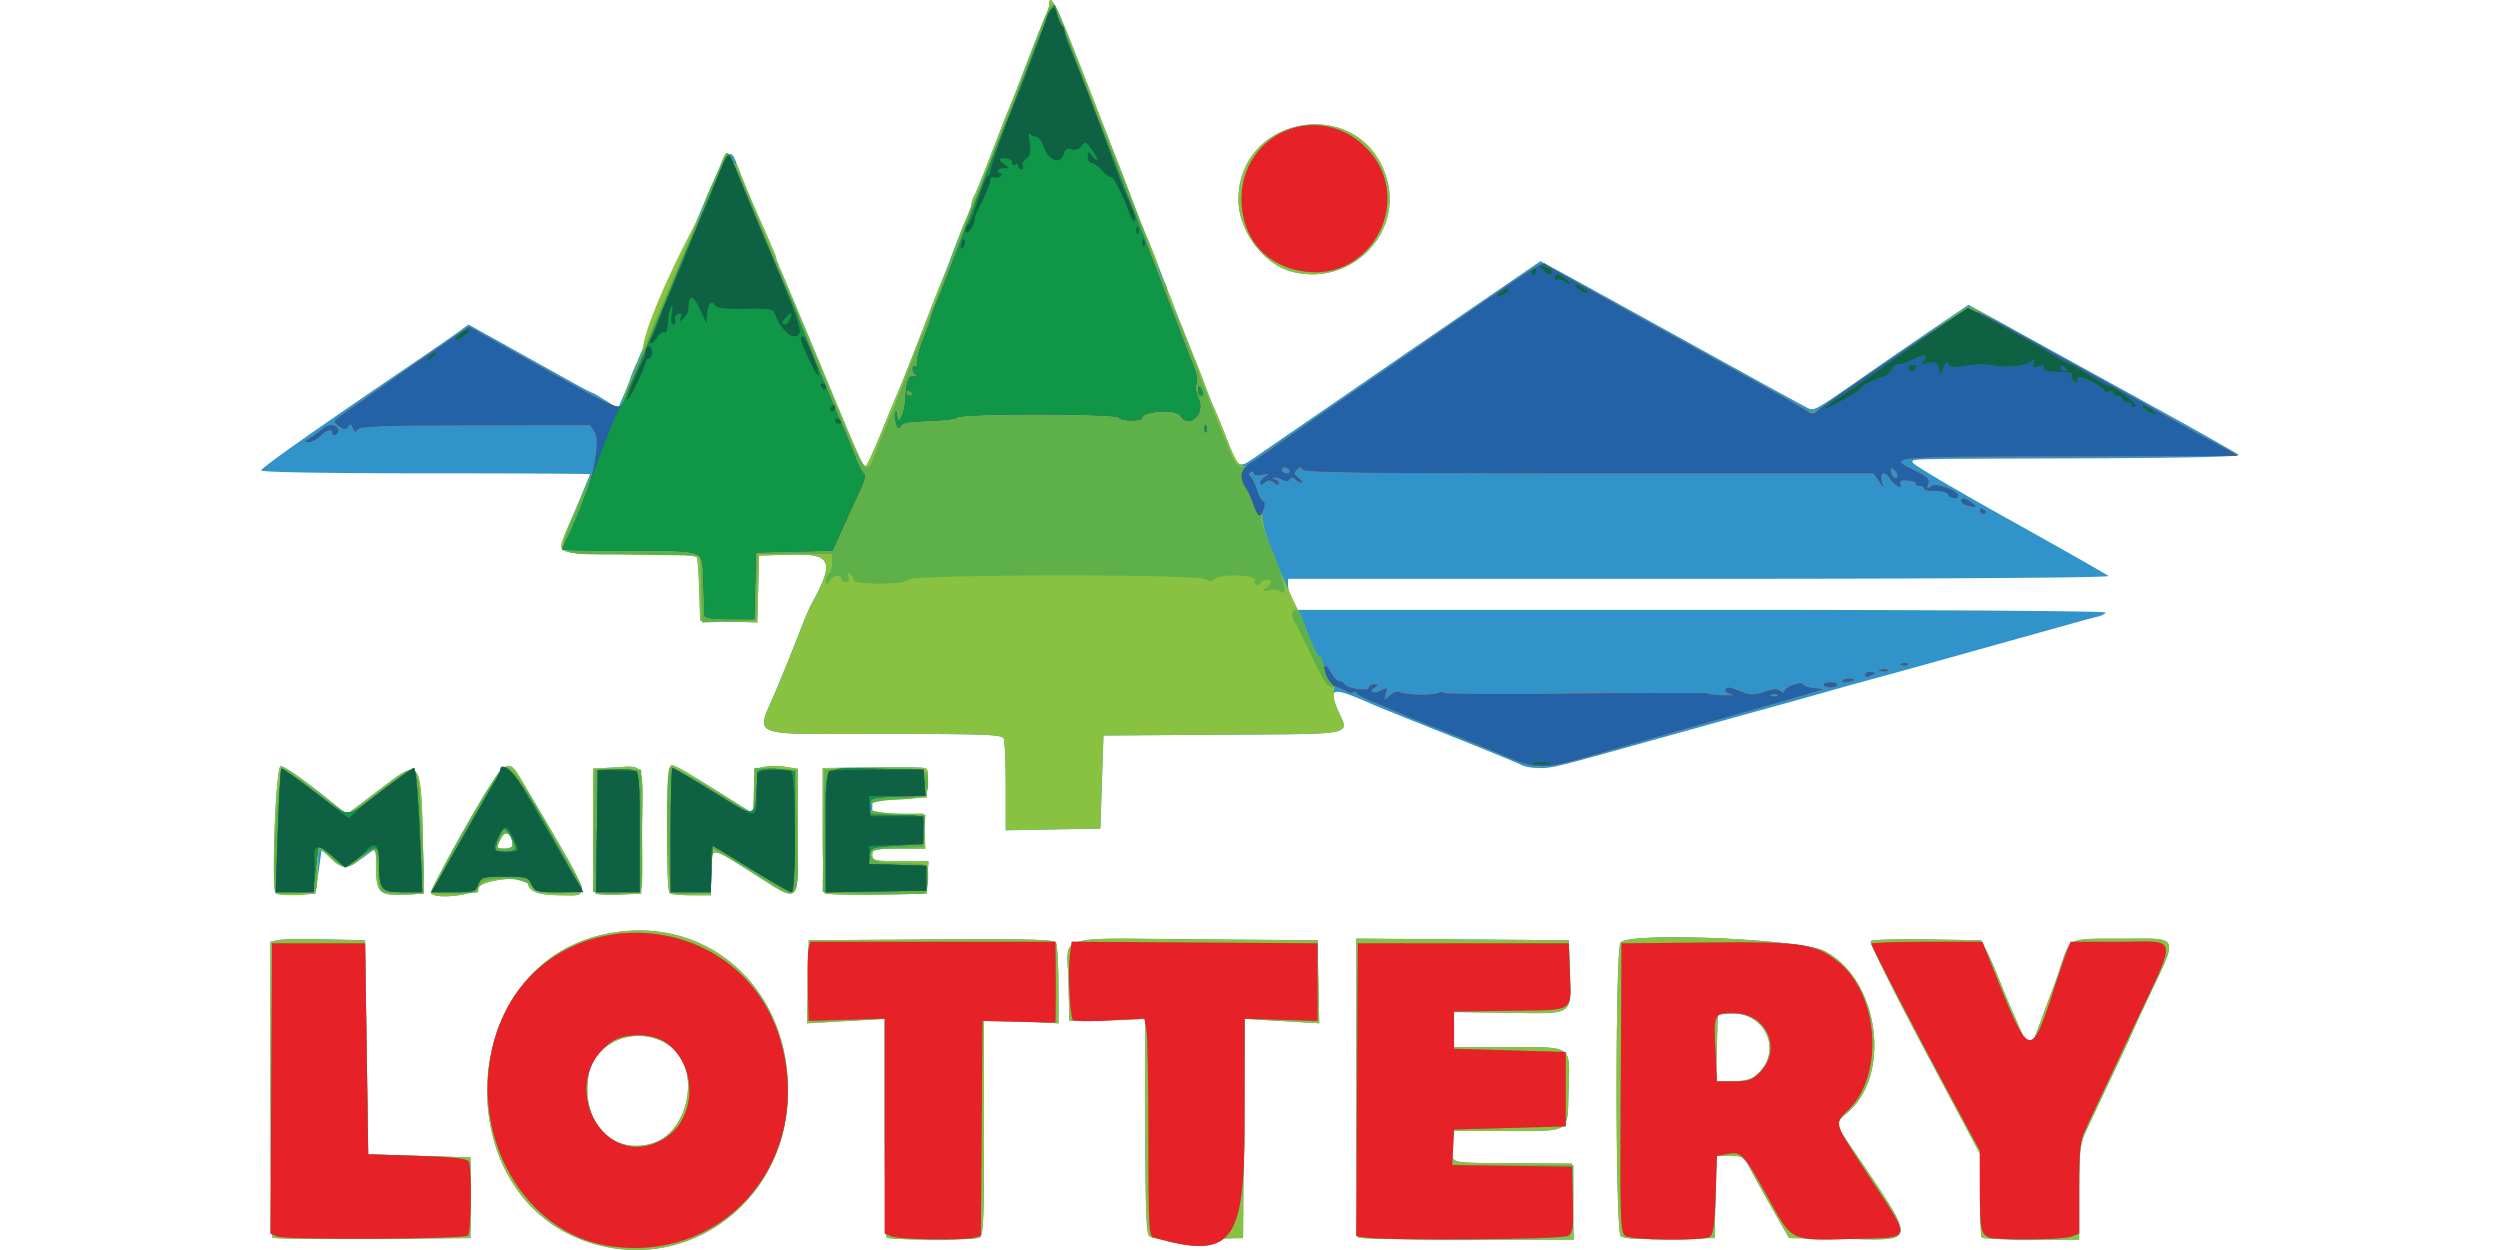 <svg xmlns="http://www.w3.org/2000/svg" viewBox="0 0 529.17 264.58"><path fill="#3094ca" d="M126.13 263.407c-31.74-8.754-30.223-58.914 1.987-65.687 21.835-4.593 39.949 12.042 38.6 35.449-1.224 21.27-20.645 35.74-40.588 30.24zm11.835-21.36c7.986-2.29 10.524-15.975 3.835-20.677-6.662-4.682-16.127-1.122-17.269 6.496-1.463 9.757 5.015 16.596 13.434 14.181zm-80.27 19.912c-.247-.246-.448-14.428-.448-31.517v-31.07l1.478-.365c.812-.202 5.319-.281 10.014-.177l8.537.19.656 45.31 21.67.656v17.074l-20.73.173c-11.402.095-20.933-.028-21.178-.274zm130.013-.009c-.24-.24-.438-10.753-.438-23.362v-22.925l-16.456.938.184-8.79.184-8.792 25.895-.172c20.28-.134 26.009.008 26.421.657.29.456.53 4.49.536 8.966l.01 8.137-15.76-.922v22.953c0 20.324-.119 22.998-1.039 23.351-1.415.543-18.99.508-19.537-.04zm55.528-.333c-.604-.604-.805-6.433-.805-23.36V215.7l-16.089.392-.183-8.356c-.225-10.236-3.672-9.131 27.764-8.9l24.953.182.368 17.573-15.783-.942-.345 46.41-9.538.18c-6.862.13-9.763-.044-10.342-.623zm44.286.333c-.24-.24-.438-14.577-.438-31.857v-31.419l44.982.346.188 6.799c.256 9.278 1.042 8.758-12.947 8.558l-11.538-.165-.197 3.731-.196 3.732h11.83c14.046 0 13.082-.713 12.797 9.463-.247 8.831.693 8.245-13.234 8.257l-11.328.01v3.284c0 3.832-1.742 3.415 14.775 3.535l10.507.076.369 16.089h-22.566c-12.411 0-22.763-.197-23.004-.438zm55.527-.333c-1.15-1.15-1.165-60.99-.016-62.138 2.25-2.25 38.236-.715 43.188 1.843 11.327 5.85 14.287 25.852 5.03 33.98-2.899 2.545-2.893 2.35-.164 6.395 14.998 22.232 15.027 20.772-.391 20.542l-11.993-.18-3.202-5.581c-1.76-3.07-3.937-6.986-4.836-8.7-1.57-2.996-1.748-3.12-4.502-3.12h-2.867l-.183 8.7-.183 8.702-9.538.18c-6.863.13-9.764-.044-10.343-.623zm28.505-33.883c6.221-5.04 2.09-14.098-6.01-13.178l-1.957.223-.373 14.118 3.47-.014c2.291-.01 3.945-.4 4.87-1.15zm47.96 34.216c-.241-.24-.438-4.337-.438-9.103v-8.664l-11.822-22.22c-6.502-12.22-11.577-22.463-11.279-22.762.299-.298 5.667-.461 11.93-.362l11.387.18 1.056 1.97c.58 1.084 1.762 3.743 2.626 5.91.864 2.167 2.22 5.418 3.012 7.223a666.392 666.392 0 0 1 2.351 5.418c1.242 2.916 1.344 2.829 3.46-2.955 1.024-2.8 2.105-5.68 2.403-6.403s1.179-3.234 1.958-5.581c2.061-6.214 1.402-5.91 12.838-5.91 12.685 0 12.192-1.175 5.473 13.048-1.769 3.746-3.217 6.89-3.217 6.988 0 .098-1.946 4.273-4.325 9.278-2.38 5.005-4.89 10.34-5.582 11.856-1.06 2.323-1.256 4.302-1.256 12.64v9.887H430.02c-5.538 0-10.266-.197-10.507-.438zM58.37 189.086c-.952-.952-.047-25.84.977-26.862.424-.423 5.07 2.828 11.401 7.982l2.666 2.17 6.98-5.294c8.997-6.821 8.74-7.237 9.207 14.863l.152 7.223-4.437.194c-5.147.226-5.741-.45-5.741-6.532v-3.297l-2.756 2.027c-3.4 2.5-4.275 2.52-6.766.154l-1.97-1.87-.656 4.662-.657 4.662-3.967.192c-2.182.106-4.177-.017-4.433-.274zm32.801-.082c-.165-.271 3.074-6.403 7.199-13.626 8.432-14.766 9.035-15.316 11.749-10.715 15.808 26.802 15.128 24.833 8.574 24.833-4.734 0-6.942-.85-6.942-2.673 0-1.617-9.615-.662-10.387 1.031-.75 1.645-9.3 2.61-10.193 1.15zm17.297-10.058c0-2.419-1.428-3.382-2.358-1.591-1.199 2.311-1.205 2.29.716 2.29.903 0 1.642-.314 1.642-.699zm17.537 10.138c-.255-.255-.464-6.299-.464-13.431v-12.968l4.194-.22c6.943-.365 6.365-1.627 6.162 13.456l-.177 13.247-4.626.19c-2.544.105-4.834-.018-5.089-.273zm15.734-.026c-.875-.874-.504-27.144.383-27.116.812.025 3.03 1.316 12.624 7.35l4.942 3.109v-9.664l2.037-.408c1.12-.224 3.189-.223 4.597.002l2.56.41v13.377c0 15.961.803 15.268-9.851 8.492-8.776-5.581-8.537-5.59-8.537.328v4.558h-4.159c-2.287 0-4.355-.197-4.596-.438zm32.85.016c-.25-.25-.454-6.314-.454-13.477v-13.024l7.059-.098c7.597-.106 11.43-.1 13.826.021 1.387.07 1.497.337 1.314 3.196l-.2 3.12-5.746.189c-5.656.187-5.746.216-5.746 1.847 0 1.65.024 1.658 5.417 1.512l5.418-.145.197 3.715.197 3.716h-5.615c-5.177 0-5.614.103-5.614 1.313 0 1.217.437 1.314 5.944 1.314h5.944l-.397 6.895-10.545.18c-5.8.099-10.75-.025-11-.274zm38.289-22.49c0-5.036-.18-9.624-.399-10.196-.353-.922-3.222-1.038-25.571-1.038-29.245 0-26.905.928-22.733-9.02 1.782-4.25 4.028-9.794 4.993-12.322s2.063-5.157 2.44-5.842c5.146-9.326 4.51-11-4.097-10.763l-6.838.188-.373 14.167-12.104-.377-.186-6.238c-.103-3.431-.315-6.608-.472-7.06-.217-.622-3.696-.82-14.386-.82-16.617 0-15.646.751-11.549-8.937 1.805-4.267 3.28-7.843 3.28-7.947 0-.104-15.66-.19-34.803-.19-20.77 0-34.803-.243-34.803-.604 0-.54 11.433-8.603 32.505-22.922 3.973-2.7 8.159-5.599 9.302-6.442l2.078-1.533 8.429 4.696 12.951 7.214c2.488 1.385 4.636 2.518 4.774 2.518s1.434.747 2.88 1.66l2.629 1.66 1.298-3.028c.713-1.665 1.297-3.154 1.297-3.308 0-.155.561-1.534 1.247-3.065.685-1.531 5.195-12.216 10.022-23.745 9.514-22.726 9.647-22.94 11.377-18.297 1.058 2.836 2.694 6.803 4.276 10.365 3.13 7.047 3.942 8.957 3.942 9.278 0 .205.419 1.305.93 2.443s4.372 10.343 8.577 20.456c8.744 21.026 8.914 21.398 9.547 21.006.259-.16 1.707-3.326 3.218-7.037s3.013-7.338 3.337-8.06c.748-1.67 3.854-9.542 6.608-16.745 1.173-3.07 2.508-6.468 2.967-7.552s1.484-3.743 2.28-5.91c.796-2.167 2-5.18 2.677-6.694.676-1.516 1.229-3.071 1.229-3.457 0-.386.292-1.215.649-1.842s2.001-4.686 3.654-9.02 3.274-8.47 3.603-9.193c.328-.723 1.944-4.86 3.59-9.194s3.427-8.81 3.957-9.949c.53-1.138.964-2.394.964-2.79 0-3.197 1.676.19 7.446 15.038 1.614 4.153 4.032 10.359 5.373 13.79s3.443 8.898 4.67 12.148 2.507 6.501 2.843 7.224 1.969 4.859 3.629 9.193 3.266 8.471 3.568 9.193 1.064 2.643 1.693 4.269 1.394 3.546 1.702 4.268c.308.722 1.167 2.939 1.91 4.925s1.62 4.203 1.953 4.925 1.548 3.677 2.702 6.567c2.729 6.831 2.452 6.669 6.564 3.832a9937.91 9937.91 0 0 1 11.245-7.74c4.23-2.907 9.697-6.672 12.149-8.367 3.85-2.661 24.882-17.1 33.64-23.092l2.913-1.994 4.638 2.51c2.55 1.381 12.764 7.009 22.696 12.506 18.237 10.093 25.95 14.334 28.823 15.845 1.834.964 1.066 1.379 13.533-7.297a1907.307 1907.307 0 0 1 14.707-10.129l6.171-4.188 3.022 1.627c1.663.895 4.796 2.616 6.963 3.825s13.544 7.484 25.282 13.944c11.738 6.46 21.623 12.024 21.965 12.365.392.39-11.841.662-32.833.733-39.343.132-36.057.052-36.194.872-.061.361 9.1 5.783 20.356 12.047 11.257 6.265 20.748 11.658 21.091 11.985.372.354-34.552.594-86.516.594h-87.14v1.345c0 .74.45 2.218 1.002 3.284l1.002 1.937h85.715c49.229 0 85.564.246 85.36.578-.196.319-1.026.726-1.844.906-.818.18-3.26.833-5.428 1.449a665.646 665.646 0 0 1-5.91 1.655c-1.083.294-8.47 2.356-16.416 4.582s-16.663 4.642-19.372 5.367-6.994 1.914-9.522 2.642a1020.75 1020.75 0 0 1-10.178 2.854c-3.07.842-13.708 3.795-23.64 6.563-24.977 6.961-24.708 6.894-27.621 6.894-1.432 0-3.117-.292-3.744-.65s-7.493-3.18-15.258-6.27-15.005-6.011-16.089-6.49c-8.663-3.827-9.615-3.719-7.64.87 2.478 5.762 4.598 5.28-24.044 5.473l-25.446.172-.657 19.7-20.028.363zm60.274-109.165c-5.86-1.651-11.036-8.784-11.01-15.172.076-17.952 25.374-22.158 31.16-5.18 4.139 12.148-7.51 23.913-20.15 20.352z"/><path fill="#89c141" d="M126.13 263.407c-31.74-8.754-30.223-58.914 1.987-65.687 21.835-4.593 39.949 12.042 38.6 35.449-1.224 21.27-20.645 35.74-40.588 30.24zm11.835-21.36c7.986-2.29 10.524-15.975 3.835-20.677-6.662-4.682-16.127-1.122-17.269 6.496-1.463 9.757 5.015 16.596 13.434 14.181zm-80.27 19.912c-.247-.246-.448-14.428-.448-31.517v-31.07l1.478-.365c.812-.202 5.319-.281 10.014-.177l8.537.19.656 45.31 21.67.656v17.074l-20.73.173c-11.402.095-20.933-.028-21.178-.274zm130.013-.009c-.24-.24-.438-10.753-.438-23.362v-22.925l-16.456.938.184-8.79.184-8.792 25.895-.172c20.28-.134 26.009.008 26.421.657.29.456.53 4.49.536 8.966l.01 8.137-15.76-.922v22.953c0 20.324-.119 22.998-1.039 23.351-1.415.543-18.99.508-19.537-.04zm55.528-.333c-.604-.604-.805-6.433-.805-23.36V215.7l-16.089.392-.183-8.356c-.225-10.236-3.672-9.131 27.764-8.9l24.953.182.368 17.573-15.783-.942-.345 46.41-9.538.18c-6.862.13-9.763-.044-10.342-.623zm44.286.333c-.24-.24-.438-14.577-.438-31.857v-31.419l44.982.346.188 6.799c.256 9.278 1.042 8.758-12.947 8.558l-11.538-.165-.197 3.731-.196 3.732h11.83c14.046 0 13.082-.713 12.797 9.463-.247 8.831.693 8.245-13.234 8.257l-11.328.01v3.284c0 3.832-1.742 3.415 14.775 3.535l10.507.076.369 16.089h-22.566c-12.411 0-22.763-.197-23.004-.438zm55.527-.333c-1.15-1.15-1.165-60.99-.016-62.138 2.25-2.25 38.236-.715 43.188 1.843 11.327 5.85 14.287 25.852 5.03 33.98-2.899 2.545-2.893 2.35-.164 6.395 14.998 22.232 15.027 20.772-.391 20.542l-11.993-.18-3.202-5.581c-1.76-3.07-3.937-6.986-4.836-8.7-1.57-2.996-1.748-3.12-4.502-3.12h-2.867l-.183 8.7-.183 8.702-9.538.18c-6.863.13-9.764-.044-10.343-.623zm28.505-33.883c6.221-5.04 2.09-14.098-6.01-13.178l-1.957.223-.373 14.118 3.47-.014c2.291-.01 3.945-.4 4.87-1.15zm47.96 34.216c-.241-.24-.438-4.337-.438-9.103v-8.664l-11.822-22.22c-6.502-12.22-11.577-22.463-11.279-22.762.299-.298 5.667-.461 11.93-.362l11.387.18 1.056 1.97c.58 1.084 1.762 3.743 2.626 5.91.864 2.167 2.22 5.418 3.012 7.223a666.392 666.392 0 0 1 2.351 5.418c1.242 2.916 1.344 2.829 3.46-2.955 1.024-2.8 2.105-5.68 2.403-6.403s1.179-3.234 1.958-5.581c2.061-6.214 1.402-5.91 12.838-5.91 12.685 0 12.192-1.175 5.473 13.048-1.769 3.746-3.217 6.89-3.217 6.988 0 .098-1.946 4.273-4.325 9.278-2.38 5.005-4.89 10.34-5.582 11.856-1.06 2.323-1.256 4.302-1.256 12.64v9.887H430.02c-5.538 0-10.266-.197-10.507-.438zm-361.17-72.89c-.926-.927 0-25.832 1-26.828.39-.391 5.351 3.122 12.056 8.539l2.002 1.617 6.987-5.299c9.005-6.828 8.747-7.244 9.214 14.857l.153 7.223-4.438.194c-5.138.225-5.74-.454-5.74-6.475 0-3.803-.117-3.851-3.056-1.27-2.81 2.467-3.96 2.467-6.595-.004-2.673-2.506-2.487-2.669-2.624 2.297-.066 2.345-.303 4.56-.528 4.925-.45.729-7.731.922-8.43.223zm32.83-.055c-.166-.27 3.074-6.402 7.198-13.626 8.432-14.766 9.035-15.316 11.75-10.715 15.807 26.803 15.128 24.834 8.573 24.834-4.734 0-6.941-.85-6.941-2.674 0-1.617-9.616-.662-10.387 1.032-.75 1.645-9.301 2.609-10.193 1.15zm17.296-10.057c0-2.419-1.428-3.383-2.357-1.591-1.2 2.31-1.206 2.29.716 2.29.903 0 1.641-.315 1.641-.7zm17.537 10.138c-.255-.255-.463-6.3-.463-13.432v-12.968l4.193-.22c6.943-.364 6.365-1.627 6.163 13.457l-.178 13.247-4.625.19c-2.544.105-4.834-.019-5.09-.274zm15.734-.026c-.875-.875-.503-27.144.383-27.117.813.026 3.03 1.317 12.624 7.351l4.942 3.108v-9.664l2.037-.407c1.12-.224 3.19-.223 4.597.002l2.56.409v13.378c0 15.96.803 15.267-9.85 8.492-8.777-5.582-8.537-5.591-8.537.327v4.558h-4.16c-2.287 0-4.355-.197-4.596-.437zm32.85.016c-.25-.25-.454-6.315-.454-13.478v-13.024l7.06-.098c7.596-.105 11.43-.1 13.825.022 1.388.07 1.497.337 1.314 3.196l-.2 3.119-5.91.328c-8.77.487-9.03 2.908-.329 3.04l5.582.085.197 3.69.197 3.692h-5.615c-5.176 0-5.614.102-5.614 1.313 0 1.217.438 1.313 5.944 1.313h5.945l-.397 6.895-10.546.18c-5.8.1-10.75-.024-10.999-.273zm38.29-22.49c0-5.037-.18-9.625-.4-10.196-.353-.922-3.222-1.039-25.57-1.039-29.246 0-26.906.929-22.734-9.02 1.782-4.249 4.029-9.793 4.993-12.322s2.063-5.157 2.44-5.842c5.147-9.326 4.51-11-4.097-10.763l-6.838.189-.373 14.167-12.104-.377-.186-6.239c-.102-3.43-.315-6.607-.472-7.059-.217-.622-3.696-.82-14.386-.82-15.633 0-15.385.08-13.477-4.373 2.776-6.475 3.377-7.814 4.239-9.444 2.777-5.253 3.506-9.663 1.982-11.99l-.958-1.462-24.353.017c-19.46.013-24.46.19-24.89.884-.416.674-.637.603-.99-.319-.362-.942-.568-1.003-1.005-.296-.458.74-.787.724-1.963-.1-1.39-.973-1.356-1.028 2.063-3.353 1.911-1.3 5.1-3.531 7.087-4.958 1.986-1.426 6.929-4.871 10.982-7.655l7.37-5.062 11.603 6.49c22.71 12.702 20.193 11.722 21.31 8.294.441-1.354 1.498-3.995 2.35-5.868.85-1.873 1.548-3.646 1.55-3.94.053-6.925 18.544-43.082 20.015-39.136 1.058 2.836 2.694 6.803 4.276 10.365 3.13 7.047 3.942 8.957 3.942 9.278 0 .206.418 1.305.93 2.443s4.371 10.343 8.577 20.456c8.744 21.026 8.914 21.398 9.547 21.006.259-.16 1.707-3.326 3.218-7.037s3.013-7.337 3.337-8.06c.752-1.679 3.868-9.575 6.606-16.745 1.173-3.07 2.782-7.059 3.576-8.865s1.966-4.868 2.604-6.805c.637-1.937 1.566-4.3 2.063-5.253.497-.953.905-2.105.908-2.562.002-.456.296-1.343.653-1.97s2.001-4.686 3.654-9.02 3.274-8.47 3.603-9.193c.328-.722 1.944-4.86 3.59-9.194s3.427-8.81 3.957-9.949c.53-1.138.963-2.394.963-2.79 0-3.197 1.677.19 7.447 15.038 1.614 4.153 4.032 10.359 5.373 13.79s3.442 8.898 4.67 12.148c2.279 6.033 2.542 6.69 4.418 11.022.592 1.367 1.076 2.79 1.076 3.161 0 .372.739 2.292 1.642 4.266.903 1.974 1.641 3.757 1.641 3.963s.403 1.304.896 2.443 1.42 3.399 2.06 5.024 1.528 3.841 1.975 4.925 1.345 3.447 1.994 5.253c.65 1.806 1.368 3.58 1.595 3.94.228.361 1.433 3.277 2.678 6.479 2.455 6.313 3.147 7.011 5.388 5.435.81-.57 2.655-1.877 4.1-2.905 1.444-1.028 5.138-3.6 8.208-5.715 3.07-2.116 9.423-6.508 14.118-9.76 36.214-25.089 35.029-24.314 35.968-23.545.443.362 7.602 4.416 15.91 9.008s16.432 9.091 18.058 10c1.625.909 6.944 3.86 11.82 6.56s9.217 5.196 9.647 5.546c.542.44 1.859-.15 4.269-1.912 1.917-1.403 7.77-5.47 13.007-9.04s11.118-7.659 13.07-9.087c3.092-2.262 3.716-2.49 4.855-1.78 1.261.789 14.356 8.088 27.704 15.445 2.844 1.568 10.276 5.771 17.083 9.662 1.806 1.032 4.982 2.76 7.059 3.842s3.776 2.035 3.776 2.12c0 .085-16.03.154-35.624.154-37.748 0-38.842.099-32.839 2.948 2.862 1.358 3.372 1.855 3.024 2.95-.357 1.124-.27 1.194.592.478 1.025-.851 5.69.775 5.73 1.997.027.815-1.823.554-2.107-.298-.148-.443-1.325-.76-2.681-.721-1.33.037-2.418-.198-2.418-.524 0-.325-.461-.591-1.024-.591s-.888-.222-.72-.493-.583-.556-1.666-.635c-1.568-.113-1.885.072-1.562.914.466 1.215-1.45-.031-2.449-1.592-.88-1.375-1.952-.926-1.568.657l.359 1.477-2.037-2.955h-60.28c-47.624 0-60.341-.172-60.58-.82-.236-.647-.492-.638-1.203.043-.763.731-.705 1.011.372 1.806.7.518.981.941.624.941s-.973-.321-1.365-.714c-.514-.514-.838-.513-1.156.002-.319.515-.816.516-1.772.004-.732-.391-1.502-.54-1.712-.33s-.037.382.385.382c.421 0 .766.331.766.737 0 .509-.304.484-.985-.08-.786-.653-1.184-.653-1.97 0-.631.523-.985.564-.985.112 0-.387.517-1.033 1.15-1.435.957-.609.848-.667-.658-.348-1.09.23-1.805.101-1.805-.326 0-.39-.327-.506-.727-.259-.447.277-.484.607-.095.86.347.226.993 1.518 1.434 2.873s1.06 2.462 1.374 2.462c.315 0 .258.9-.126 2.002-.702 2.014 1.708 8.915 6.983 19.996.86 1.806 2.21 4.983 3.002 7.06.792 2.076 1.702 3.776 2.02 3.776s.581.443.581.985.246.985.546.985.941.738 1.424 1.641 1.248 1.642 1.698 1.642c.45 0 .918.27 1.038.602.338.928 5.144 1.661 5.144.784 0-.401.517-.725 1.15-.72.963.009.993.11.183.622-1.486.939-.322 1.547 1.3.679 1.32-.706 1.394-.646.954.767-.47 1.51-.456 1.514.881.32.748-.667 1.696-1.005 2.106-.751 1.02.63 7.118.79 8.056.21.417-.257 1.064-.263 1.437-.013s13.135.307 28.36.127 27.591-.181 27.48 0 1.32.357 3.181.393c1.862.036 2.72-.058 1.907-.21-.812-.151-1.477-.55-1.477-.886 0-.84.777-.768 3.367.314 1.88.785 2.606.79 4.811.03 1.87-.642 2.836-.695 3.448-.187.559.464.85.476.85.034 0-.37.887-.982 1.97-1.36 1.084-.378 1.97-.425 1.97-.106s.96.682 2.135.805l2.134.224-2.627.815c-1.445.448-8.389 2.437-15.432 4.419-12.996 3.658-14.773 4.162-25.281 7.182-16.595 4.77-16.248 4.726-21.443 2.718-5.233-2.022-22.586-9.098-25.571-10.425a156.367 156.367 0 0 0-5.353-2.214c-1.714-.67-3.118-1.43-3.12-1.69 0-.26-.415-.314-.92-.12-.506.194-1.114.037-1.352-.349-2.046-3.31-3.468.057-1.684 3.988 2.527 5.569 4.545 5.124-24.118 5.317l-25.446.172-.657 19.7-20.028.363zm163.333-19.512c-.218-.218-.785-.241-1.259-.051-.524.21-.368.365.397.396.692.029 1.08-.126.862-.345zm25.07-47.286c-.961-1.157-1.427-.818-.87.633.226.592.691.903 1.032.693.37-.229.304-.764-.162-1.326zm-128.32-.254c-.224-.361-.684-.656-1.024-.656s-.618.295-.618.656.46.657 1.024.657.84-.296.618-.657zm113.045 45.475c-.167-.271.407-.536 1.275-.588.868-.052 1.579.17 1.579.493 0 .71-2.424.79-2.854.095zm4.047-.964c.35-.35 1.186-.52 1.856-.379.903.192.738.357-.637.637-1.198.244-1.63.153-1.219-.258zm4.717-1.191c0-.35.443-.636.985-.636s.985.116.985.258c0 .142-.444.428-.985.636-.542.208-.985.092-.985-.258zm3.119-1.071c.451-.182 1.19-.182 1.642 0s.082.331-.821.331-1.273-.149-.821-.331zm4.638-1.327c.474-.19 1.04-.167 1.258.052.218.218-.17.373-.862.345-.765-.032-.92-.188-.396-.397zm16.54-32.424c0-.382.295-.513.656-.29s.657.537.657.696-.295.29-.657.29-.656-.313-.656-.696zm-2.791-1.07c-.632-.166-1.15-.575-1.15-.91 0-.86.78-.722 2.26.398 1.276.965 1.04 1.074-1.11.512zM65.453 92.858c.722-.4 1.932-1.286 2.689-1.97.805-.726 1.826-1.068 2.462-.824 1.224.47 1.413 1.311.43 1.918-.36.223-.656.093-.656-.29 0-1.095-1.194-.815-2.627.619-.722.722-1.83 1.304-2.462 1.293-1-.017-.98-.114.164-.746zm207.698-35.44c-5.86-1.65-11.037-8.784-11.01-15.171.075-17.953 25.374-22.159 31.16-5.18 4.138 12.147-7.51 23.913-20.15 20.352z"/><path fill="#5eb148" d="M128.533 263.663c-17.429-2.916-28.855-22.625-24.305-41.925 7.867-33.376 55.117-31.989 61.798 1.816 4.742 24-13.991 44.04-37.493 40.108zm11.736-22.461c7.162-4.076 7.625-15.36.838-20.427-2.792-2.085-8.742-2.242-11.564-.306-12.103 8.305-1.943 27.942 10.726 20.733zm-81.545 20.527-1.484-.615.17-30.718.171-30.719h19.7l.657 44.654 10.368.328c7.544.24 10.512.563 10.897 1.188.693 1.124.568 14.957-.141 15.667-.768.769-38.517.97-40.338.215zm130.027-.016-1.478-.594v-45.507l-16.088.483-.191-6.895c-.106-3.793-.026-7.56.176-8.373l.368-1.477h51.852l.039 2.955c.021 1.625.039 4.728.039 6.895s-.018 4.688-.039 5.602l-.039 1.662-15.431-.37-.346 45.49-1.469.394c-2.267.608-15.732.402-17.393-.266zm55.489.25c-1.064-.302-1.15-1.882-1.15-21.21 0-11.485-.192-21.845-.427-23.022l-.428-2.14-7.417.41c-4.08.226-7.564.174-7.743-.116-.6-.97-1.036-10.262-.63-13.424l.4-3.126 52.034.343v16.417l-15.432-.476-.01 22.236c-.012 25.397-2.702 28.775-19.198 24.107zm44.647-.044-1.813-.274.17-30.984.171-30.983h44.654l.194 5.581c.32 9.246 1.427 8.478-12.515 8.686l-11.976.179v7.88l23.64.657v15.76l-23.64.656-.197 3.776-.197 3.776h25.676v7.2c0 6.447-.133 7.272-1.27 7.88-1.221.654-38.75.837-42.897.21zm55.12-.35c-1.03-.756-1.105-3.232-.947-31.356l.173-30.535 18.017-.175c20.171-.196 22.757.174 27.675 3.957 8.67 6.667 10 23.77 2.436 31.333-3.219 3.218-3.479 2.36 4.349 14.339 9.07 13.88 9.393 12.745-3.724 13.107-13.013.359-12.62.543-17.451-8.188-5.457-9.86-5.889-10.342-8.774-9.801l-2.342.44-.274 8.236c-.208 6.261-.503 8.38-1.228 8.84-1.491.943-16.581.777-17.91-.197zm28.498-34.589c4.847-4.847 1.472-12.527-5.505-12.527-4.306 0-4.287-.042-3.875 8.373l.297 6.074h3.582c3.083 0 3.849-.267 5.5-1.92zm48.543 34.931c-1.751-.666-1.95-1.687-1.96-10.083l-.01-8.263-5.607-10.387c-7.384-13.679-17.376-32.893-17.376-33.415 0-.227 5.287-.413 11.75-.413h11.75l1.645 4.104c8.672 21.648 8.392 21.574 14.223 3.776.769-2.348 1.717-5.081 2.108-6.075l.71-1.805h10.427c12.705 0 12.42-2.189 2.472 18.912-4.376 9.282-8.661 18.409-9.522 20.282-1.423 3.094-1.566 4.28-1.566 12.985v9.58l-1.684.64c-1.774.675-15.673.805-17.36.163zm-362.58-73.133c-1.14-.704.272-26.204 1.45-26.204.31 0 3.527 2.23 7.147 4.958l6.582 4.958 6.548-4.958c8.887-6.73 8.241-7.277 9.07 7.682.815 14.719.913 14.443-4.966 13.942-4.395-.374-3.963.11-4.34-4.865-.394-5.19-.44-5.228-3.447-2.75-3.067 2.528-3.552 2.534-6.35.076-3.024-2.654-3.056-2.626-3.056 2.627 0 4.549-.019 4.598-1.806 4.71-4.338.275-6.179.228-6.832-.176zm34.083.29c-1.513-.426 3.797-10.979 12.422-24.688 2.511-3.992 3.174-3.289 12.533 13.297a515.134 515.134 0 0 0 3.745 6.452c2.916 4.947 2.97 4.857-2.96 4.917-4.058.042-4.84-.142-5.777-1.361-1.855-2.414-11.262-2.239-11.262.21 0 .52-.074.961-.164.98-1.374.293-7.679.435-8.537.193zm15.925-10.12c0-2.33-1.462-3.49-2.357-1.874-1.24 2.237-1.146 2.573.715 2.573.903 0 1.642-.315 1.642-.7zm18.865 10.106-1.82-.303.356-25.849h9.85l.178 12.97c.166 12.037.095 12.97-.985 12.976-.64.004-2.197.12-3.46.258s-3.118.114-4.119-.052zm15.117-.029c-1.256-.307-1.822-25.958-.589-26.72.308-.19 4.371 1.985 9.03 4.833l8.468 5.18.385-9.803 8.809.387.177 13.297c.21 15.728 1.127 14.926-9.57 8.373-4.42-2.71-8.166-4.925-8.323-4.925s-.372 2.123-.478 4.718l-.193 4.717-3.283.112c-1.806.062-3.8-.014-4.433-.169zm35.447.001-3.79-.252.178-12.936.178-12.936 10.457-.181c11.237-.195 11.512-.119 11.532 3.22.014 2.558-1.149 3.119-6.916 3.333-8.304.31-7.856 2.735.557 3.011l5.779.19-.198 3.422-.197 3.422-5.251.194c-5.607.208-6.539.56-5.581 2.11.418.676 1.782.992 4.405 1.022 7.77.09 7.411-.064 7.411 3.17 0 1.702-.336 3.014-.82 3.2-.96.368-12.265.375-17.744.011zm138.078-30.094c-4.876-2.014-10.638-4.344-12.805-5.177s-5.27-2.114-6.895-2.845-4.358-1.878-6.072-2.549c-1.714-.67-3.118-1.431-3.12-1.69 0-.26-.415-.314-.92-.12-.505.194-1.114.037-1.352-.35-.239-.385-1.248-.7-2.242-.7-1.65 0-2.087-.592-4.98-6.732-1.744-3.701-3.35-6.878-3.57-7.059s-.44-.845-.49-1.477c-.134-1.678 1.571-1.407 2.061.328.963 3.41 3.15 8.373 3.687 8.373.32 0 .58.443.58.985s.246.985.547.985.94.738 1.424 1.641 1.247 1.642 1.698 1.642c.45 0 .918.27 1.038.602.338.928 5.144 1.661 5.144.784 0-.401.517-.725 1.15-.72.963.01.992.11.182.622-1.485.94-.322 1.547 1.3.679 1.32-.706 1.395-.646.954.767-.47 1.51-.455 1.515.882.32.748-.667 1.695-1.005 2.106-.751 1.02.63 7.118.79 8.055.21.418-.257 1.064-.263 1.437-.013.374.25 13.136.307 28.361.127s27.591-.18 27.48 0 1.32.357 3.18.393c1.862.036 2.72-.058 1.908-.21-.813-.15-1.478-.55-1.478-.886 0-.84.778-.767 3.368.314 1.88.785 2.606.79 4.811.031 1.869-.643 2.835-.695 3.448-.187.559.464.85.475.85.033 0-.37.887-.982 1.97-1.36 1.084-.378 1.97-.425 1.97-.106s.96.682 2.134.805l2.134.224-2.626.815c-1.445.448-8.39 2.437-15.432 4.419-12.997 3.658-14.774 4.163-25.282 7.183-17.794 5.114-15.901 5.067-26.595.65zm60.235-11.859c-.218-.218-.784-.241-1.258-.051-.524.21-.368.365.397.396.692.029 1.08-.126.861-.345zm9.802-2.065c-.167-.271.406-.535 1.274-.588.869-.052 1.58.17 1.58.493 0 .71-2.425.79-2.854.095zm4.047-.964c.35-.35 1.185-.52 1.856-.379.902.192.737.357-.637.637-1.198.244-1.63.153-1.22-.258zm4.716-1.191c0-.35.443-.636.985-.636s.985.116.985.258c0 .142-.443.428-.985.636-.542.208-.985.092-.985-.258zm3.12-1.071c.45-.182 1.19-.182 1.641 0s.082.331-.82.331-1.273-.149-.822-.331zm4.637-1.327c.474-.19 1.04-.166 1.259.052.218.218-.17.373-.862.345-.765-.032-.92-.187-.397-.397zm-254.15-15.779-.188-7.084-14.61-.176c-17.182-.208-15.973.893-11.283-10.28 1.831-4.362 3.604-8.609 3.94-9.439.885-2.182.752-4.562-.346-6.239l-.959-1.462-24.352.016c-19.46.013-24.46.191-24.89.884-.416.674-.637.604-.99-.318-.362-.942-.569-1.003-1.006-.296-.457.74-.787.723-1.962-.1-1.39-.974-1.357-1.029 2.062-3.354 1.912-1.3 5.101-3.53 7.088-4.957 1.986-1.427 6.928-4.872 10.982-7.656l7.37-5.062 11.602 6.49c22.71 12.702 20.195 11.723 21.306 8.295.439-1.355 1.33-3.645 1.979-5.09.649-1.444 3.878-9.127 7.174-17.073 3.297-7.945 6.419-15.378 6.938-16.516s.943-2.25.943-2.47c0-.22.573-1.652 1.272-3.183.7-1.532 1.74-3.945 2.313-5.363 1.37-3.389 1.36-3.403 7.228 10.787 2.763 6.682 5.29 12.74 5.617 13.462.325.722 3.73 8.848 7.566 18.058 11.28 27.085 9.758 24.99 12.757 17.566 1.203-2.98 2.577-6.304 3.052-7.387.475-1.084 1.913-4.778 3.196-8.209 1.282-3.43 2.601-6.83 2.93-7.551.772-1.695 3.337-8.335 7.356-19.044 1.761-4.695 3.494-9.128 3.849-9.85s2.459-6.041 4.674-11.82c2.215-5.779 4.507-11.72 5.092-13.202s2.246-5.84 3.69-9.682c3.287-8.742 2.845-8.803 6.476.888 2.086 5.566 10.16 26.211 10.914 27.906.743 1.671 6.015 15.373 7.58 19.7.652 1.806 1.433 3.565 1.735 3.908.301.343.548 1.037.548 1.542s.408 1.85.906 2.988c1.7 3.881 3.58 8.63 6.018 15.203 1.339 3.611 2.943 7.748 3.564 9.193s1.8 4.326 2.62 6.402c1.68 4.255 2.732 4.678 5.72 2.299 1.99-1.583 2.785-2.146 11.379-8.047 3.07-2.108 9.423-6.495 14.118-9.747 36.214-25.088 35.029-24.313 35.968-23.545.443.363 7.602 4.416 15.91 9.008s16.432 9.092 18.058 10c1.625.91 6.944 3.861 11.82 6.561s9.217 5.195 9.647 5.546c.542.44 1.859-.15 4.269-1.913 1.917-1.402 7.77-5.47 13.007-9.04s11.118-7.658 13.07-9.086c3.092-2.262 3.716-2.49 4.855-1.78 1.261.788 14.356 8.088 27.704 15.445 2.844 1.567 10.276 5.77 17.083 9.661 1.806 1.032 4.982 2.761 7.059 3.842s3.776 2.035 3.776 2.12c0 .085-16.03.155-35.624.155-37.748 0-38.842.098-32.84 2.947 2.863 1.359 3.373 1.855 3.025 2.95-.357 1.125-.27 1.194.592.478 1.025-.85 5.69.776 5.73 1.997.027.816-1.823.554-2.107-.297-.148-.443-1.325-.76-2.682-.722-1.33.038-2.418-.198-2.418-.523s-.46-.592-1.023-.592-.888-.221-.72-.492-.583-.557-1.666-.635c-1.568-.114-1.885.072-1.562.913.466 1.215-1.45-.03-2.449-1.592-.88-1.375-1.952-.925-1.568.657l.359 1.478-2.037-2.955h-60.28c-47.624 0-60.342-.173-60.58-.821-.236-.647-.492-.637-1.203.044-.763.73-.705 1.01.372 1.806.7.517.981.94.623.94s-.972-.32-1.364-.713c-.514-.514-.838-.514-1.156.002-.319.515-.816.516-1.773.004-.73-.392-1.5-.54-1.71-.33s-.038.381.384.381c.421 0 .766.332.766.737 0 .51-.305.485-.985-.08-.786-.652-1.184-.652-1.97 0-.631.523-.985.564-.985.113 0-.388.517-1.034 1.15-1.435.957-.61.847-.668-.658-.349-1.09.23-1.805.102-1.805-.326 0-.389-.327-.505-.727-.258-.447.276-.484.607-.095.86.347.225.992 1.518 1.434 2.872s1.06 2.463 1.374 2.463c.315 0 .263.887-.116 1.972-.59 1.693-.346 2.781 1.733 7.715 2.643 6.274 3.644 10.739 2.126 9.479-.48-.399-1.596-.567-2.48-.375-1.504.327-1.531.287-.42-.621.827-.675.96-1.113.436-1.437-.414-.256-1.082-.136-1.484.266-1.053 1.053-1.987.899-1.544-.254.463-1.208-7.387-1.453-8.572-.268-.519.519-1.089.519-2.058 0-2.051-1.098-62.43-.998-62.855.103-.433 1.126-11.463 1.164-11.463.04 0-.431-.345-.997-.768-1.258-.516-.319-.63-.117-.349.618.274.714.085 1.093-.545 1.093-.53 0-.964-.296-.964-.657 0-1.092-1.858-.736-2.574.493-.614 1.054-.671 1.057-.69.038-.01-.61.276-1.293.637-1.516s.657-1.275.657-2.337v-1.931h-15.716l-.372 14.118-11.447.379zm252.896-24.889c-.96-1.157-1.427-.818-.87.634.227.59.691.902 1.032.692.37-.229.304-.764-.162-1.326zm-128.32-.254c-.223-.36-.684-.656-1.024-.656s-.618.295-.618.656.461.657 1.024.657.841-.296.618-.657zm146.109 8.498c0-.382.296-.512.657-.29s.656.537.656.696-.295.29-.656.29-.657-.313-.657-.696zm-2.79-1.07c-.633-.165-1.15-.574-1.15-.91 0-.859.779-.722 2.26.398 1.276.965 1.04 1.074-1.11.512zM65.457 92.857c.723-.4 1.932-1.286 2.689-1.969.805-.727 1.826-1.07 2.462-.825 1.225.47 1.413 1.311.43 1.918-.36.224-.656.093-.656-.29 0-1.095-1.193-.814-2.626.619-.723.722-1.83 1.304-2.463 1.293-1-.017-.979-.114.164-.746zm210.397-35.413c-7.958-1.203-13.024-7.112-13.055-15.226-.054-14.13 16.32-20.972 26.302-10.992 10.54 10.54 1.493 28.447-13.247 26.218z"/><path fill="#e62127" d="M128.533 263.663c-17.429-2.916-28.855-22.625-24.305-41.925 7.867-33.376 55.117-31.989 61.798 1.816 4.742 24-13.991 44.04-37.493 40.108zm11.736-22.461c7.162-4.076 7.625-15.36.838-20.427-2.792-2.085-8.742-2.242-11.564-.306-12.103 8.305-1.943 27.942 10.726 20.733zm-81.545 20.527-1.484-.615.17-30.718.171-30.719h19.7l.657 44.654 10.368.328c7.544.24 10.512.563 10.897 1.188.693 1.124.568 14.957-.141 15.667-.768.769-38.517.97-40.338.215zm130.027-.016-1.478-.594v-45.507l-16.088.483-.191-6.895c-.106-3.793-.026-7.56.176-8.373l.368-1.477h51.852l.039 2.955c.021 1.625.039 4.728.039 6.895s-.018 4.688-.039 5.602l-.039 1.662-15.431-.37-.346 45.49-1.469.394c-2.267.608-15.732.402-17.393-.266zm55.489.25c-1.064-.302-1.15-1.882-1.15-21.21 0-11.485-.192-21.845-.427-23.022l-.428-2.14-7.417.41c-4.08.226-7.564.174-7.743-.116-.6-.97-1.036-10.262-.63-13.424l.4-3.126 52.034.343v16.417l-15.432-.476-.01 22.236c-.012 25.397-2.702 28.775-19.198 24.107zm44.647-.044-1.813-.274.17-30.984.171-30.983h44.654l.194 5.581c.32 9.246 1.427 8.478-12.515 8.686l-11.976.179v7.88l23.64.657v15.76l-23.64.656-.196 3.762-.197 3.762 25.347.356.189 6.886c.162 5.906.027 7.004-.946 7.716-1.091.798-38.142 1.107-43.082.36zm55.12-.35c-1.03-.756-1.105-3.232-.947-31.356l.173-30.535 18.017-.175c20.171-.196 22.757.174 27.675 3.957 8.67 6.667 10 23.77 2.436 31.333-3.219 3.218-3.479 2.36 4.349 14.339 9.07 13.88 9.393 12.745-3.724 13.107-13.013.359-12.62.543-17.451-8.188-5.457-9.86-5.889-10.342-8.774-9.801l-2.342.44-.274 8.236c-.208 6.261-.503 8.38-1.228 8.84-1.491.943-16.581.777-17.91-.197zm28.498-34.589c4.847-4.847 1.472-12.527-5.505-12.527-4.306 0-4.287-.042-3.875 8.373l.297 6.074h3.582c3.083 0 3.849-.267 5.5-1.92zm48.543 34.931c-1.751-.666-1.95-1.687-1.96-10.083l-.01-8.263-5.607-10.387c-7.384-13.679-17.376-32.893-17.376-33.415 0-.227 5.287-.413 11.75-.413h11.75l1.645 4.104c8.672 21.648 8.392 21.574 14.223 3.776.769-2.348 1.717-5.081 2.108-6.075l.71-1.805h10.427c12.705 0 12.42-2.189 2.472 18.912-4.376 9.282-8.661 18.409-9.522 20.282-1.423 3.094-1.566 4.28-1.566 12.985v9.58l-1.684.64c-1.774.675-15.673.805-17.36.163zM58.822 175.894c.254-7.12.573-13.058.71-13.194.136-.137 3.21 1.995 6.831 4.737 7.951 6.021 6.551 6.015 14.331.067 3.54-2.706 6.63-4.922 6.871-4.925.508-.007 1.019 6.096 1.496 17.888l.339 8.372h-4.173c-4.644 0-4.993-.458-4.993-6.539 0-3.456-.456-3.57-3.967-.993l-3.12 2.29-5.718-4.796-.594 5.02-.594 5.018h-7.88zm34.261 9.827c.951-1.716 2.685-4.745 3.854-6.731s3.725-6.487 5.68-10c4.896-8.799 5.064-8.66 18.016 14.925.992 1.806 2.096 3.652 2.453 4.104.508.642-.488.82-4.58.82-4.94 0-5.27-.09-5.976-1.641-.701-1.54-1.055-1.642-5.703-1.642-4.682 0-4.99.091-5.58 1.642-.584 1.537-.92 1.642-5.258 1.642h-4.634zm16.044-6.107c0-1.327-2.086-4.71-2.558-4.147-.909 1.084-1.949 4.05-1.557 4.442.677.677 4.115.43 4.115-.295zm17.224-3.703.178-12.928 3.612-.103c5.6-.159 5.253-1.033 5.253 13.225v12.735h-9.221zm15.61-.205c0-7.223.193-13.133.429-13.133s4.094 2.249 8.574 4.997c9.651 5.92 8.927 6.231 9.357-4.012.033-.794 2.851-1.095 5.772-.618l2.134.35v12.775c0 7.89-.245 12.775-.642 12.775-.353 0-4.269-2.223-8.7-4.94l-8.06-4.94-.191 4.94-.192 4.94h-8.482zm32.833.357c0-15.114-1.367-13.572 11.82-13.327l8.865.165.2 2.765.202 2.765-5.783.19c-5.766.19-5.783.195-5.99 1.996l-.208 1.806 4.805.076c7.242.114 6.777-.107 6.752 3.207l-.023 2.955-5.56.329c-5.463.322-5.562.359-5.764 2.109l-.205 1.78 12.186.379-.001 5.253-21.296.361v-12.809zm141.184-17.131c-4.876-2.014-10.638-4.344-12.805-5.178s-5.27-2.114-6.895-2.845-4.357-1.878-6.072-2.548c-1.714-.67-3.117-1.459-3.119-1.75-.001-.293-.31-.342-.688-.109-.377.233-1.042.135-1.477-.218-.436-.354-1.336-.749-2-.878-.664-.129-1.61-1.195-2.102-2.369-1.05-2.503-.269-2.884 1.011-.492.484.903 1.248 1.641 1.698 1.641.45 0 .918.271 1.038.602.338.929 5.144 1.662 5.144.785 0-.402.517-.725 1.15-.72.963.008.993.109.183.621-1.486.94-.322 1.547 1.3.68 1.32-.707 1.394-.647.954.767-.47 1.509-.456 1.514.881.32.748-.667 1.696-1.006 2.106-.752 1.02.63 7.118.79 8.056.211.417-.258 1.064-.264 1.437-.014s13.135.308 28.36.127 27.591-.18 27.48 0 1.32.358 3.181.394c1.862.036 2.72-.059 1.907-.21-.812-.152-1.477-.55-1.477-.886 0-.84.777-.768 3.367.313 1.88.785 2.606.79 4.811.031 1.87-.643 2.836-.695 3.448-.187.56.464.85.475.85.033 0-.37.887-.982 1.97-1.36 1.084-.377 1.97-.425 1.97-.105s.96.681 2.135.805l2.134.224-2.627.814c-1.444.449-8.389 2.437-15.432 4.42-12.996 3.657-14.773 4.162-25.281 7.182-17.794 5.114-15.902 5.068-26.595.65zm60.236-11.86c-.218-.217-.785-.24-1.259-.051-.524.21-.368.365.397.397.692.028 1.08-.127.862-.345zm9.801-2.065c-.167-.27.407-.535 1.275-.587.868-.052 1.579.17 1.579.492 0 .71-2.424.79-2.854.095zm4.047-.964c.35-.35 1.186-.52 1.856-.378.903.191.738.356-.637.636-1.198.245-1.63.153-1.219-.258zm4.717-1.19c0-.35.443-.637.985-.637s.985.116.985.258c0 .142-.444.428-.985.636-.542.208-.985.092-.985-.258zm3.119-1.072c.451-.182 1.19-.182 1.641 0s.082.331-.82.331-1.273-.149-.821-.33zm4.637-1.327c.475-.19 1.04-.166 1.26.052.217.218-.17.373-.863.345-.765-.032-.92-.187-.397-.397zm-253.389-10.222c-.02-.452-.129-3.372-.241-6.489-.28-7.735 1.02-7.137-15.52-7.137-7.925 0-14.409-.152-14.409-.338s.286-.85.634-1.477c4.745-8.539 8.02-20.691 6.288-23.334l-.958-1.463-24.353.017c-19.46.013-24.46.19-24.889.884-.416.674-.637.603-.99-.319-.362-.942-.569-1.003-1.006-.296-.457.74-.787.724-1.963-.1-1.39-.973-1.356-1.028 2.063-3.353 1.912-1.3 5.101-3.531 7.087-4.958 1.987-1.426 6.929-4.871 10.983-7.655l7.37-5.062 11.602 6.49c22.544 12.608 20.377 11.843 21.855 7.72.502-1.4 1.594-4.023 2.426-5.828.832-1.806 3.317-7.716 5.523-13.134 2.205-5.417 4.27-10.44 4.587-11.163 1.007-2.294 2.443-5.705 5.62-13.347 1.699-4.09 3.293-7.193 3.542-6.895.248.298 2.9 6.452 5.892 13.675 2.992 7.224 6.15 14.693 7.018 16.599.867 1.906 1.577 3.63 1.577 3.83 0 .319 6.977 17.433 8.537 20.94 1.083 2.435 3.07 7.208 3.963 9.523.488 1.264 1.163 2.486 1.5 2.716.352.24.031 1.639-.752 3.284-.75 1.575-2.39 5.145-3.643 7.933l-2.277 5.068-16.193.37-.373 14.118h-5.231c-3.728 0-5.242-.235-5.268-.82zm116.224-23.306c-.441-1.358-1.204-3.051-1.694-3.764-1.389-2.017-1.056-3.852.918-5.066.991-.61 2.984-1.958 4.428-2.997 1.445-1.04 5.139-3.62 8.209-5.735 3.07-2.115 9.423-6.507 14.118-9.76 36.214-25.088 35.029-24.313 35.968-23.545.443.363 7.602 4.416 15.91 9.008s16.432 9.092 18.058 10c1.625.909 6.944 3.861 11.82 6.561s9.24 5.214 9.698 5.587c.59.48 1.165.388 1.97-.316 2.41-2.108 29.46-20.462 31.047-21.065 1.452-.552 2.93.06 11.164 4.626 12.012 6.66 15.02 8.326 18.673 10.34 2.845 1.567 10.277 5.77 17.083 9.661 1.806 1.032 4.983 2.761 7.06 3.842s3.775 2.035 3.775 2.12c0 .085-16.03.155-35.624.155-37.747 0-38.841.098-32.839 2.947 2.863 1.359 3.372 1.855 3.025 2.95-.357 1.125-.271 1.194.592.478 1.025-.85 5.69.776 5.73 1.997.027.816-1.824.554-2.108-.297-.148-.443-1.325-.76-2.681-.722-1.33.038-2.418-.198-2.418-.523s-.46-.592-1.024-.592-.887-.221-.72-.492-.583-.557-1.665-.635c-1.569-.114-1.886.072-1.563.913.466 1.215-1.45-.03-2.448-1.592-.88-1.375-1.952-.925-1.568.657l.358 1.478-2.037-2.955h-60.28c-47.624 0-60.341-.173-60.579-.821-.237-.647-.493-.638-1.204.044-.763.73-.705 1.01.372 1.806.701.517.982.94.624.94s-.972-.32-1.365-.713c-.514-.514-.838-.514-1.156.002-.318.515-.816.516-1.772.004-.732-.392-1.502-.54-1.711-.33s-.037.381.384.381.766.332.766.737c0 .51-.304.484-.985-.08-.786-.653-1.184-.653-1.97 0-.63.523-.985.564-.985.113 0-.388.517-1.034 1.15-1.435.957-.61.848-.668-.657-.349-1.09.23-1.806.102-1.806-.326 0-.389-.327-.505-.727-.258-.447.276-.484.607-.095.86.347.225.993 1.518 1.434 2.872s1.048 2.463 1.347 2.463c.648 0 .081 2.505-.672 2.971-.289.178-.886-.787-1.328-2.144zm135.911-7.14c-.96-1.157-1.427-.817-.87.634.227.591.692.903 1.033.692.37-.228.304-.764-.163-1.325zm-128.32-.253c-.223-.362-.684-.657-1.023-.657s-.618.295-.618.657.46.656 1.023.656.842-.295.618-.656zm146.11 8.498c0-.383.295-.513.656-.29s.657.536.657.695-.296.29-.657.29-.657-.313-.657-.695zm-2.791-1.071c-.632-.165-1.15-.574-1.15-.909 0-.86.78-.723 2.26.398 1.276.965 1.04 1.073-1.11.511zM65.454 92.856c.722-.4 1.932-1.285 2.688-1.969.806-.727 1.827-1.069 2.463-.825 1.224.47 1.413 1.312.43 1.919-.36.223-.656.093-.656-.29 0-1.096-1.194-.815-2.627.618-.722.722-1.83 1.304-2.463 1.293-1-.017-.978-.114.165-.746zm189.501-2.243c.032-.765.188-.921.397-.397.19.474.167 1.04-.052 1.259-.218.218-.373-.17-.345-.862zm-65.33-1.254c-.249-.99-.29-1.964-.092-2.162.198-.198.36.191.36.866 0 2.505 1.535-.28 1.72-3.122.3-4.588.62-5.45 1.966-5.292.682.08.87-.019.418-.219s-.82-.8-.82-1.333.292-.788.649-.568c.363.225.487-.02.282-.555-.202-.525.392-2.854 1.32-5.174s1.688-4.447 1.688-4.725c0-.278.413-1.437.918-2.575.505-1.138 1.707-4.138 2.671-6.666 7.613-19.96 11.686-30.498 12.437-32.177.485-1.083 2.6-6.55 4.701-12.148 3.654-9.737 5.54-13.79 5.54-11.902 0 .478.433 1.8.961 2.937.529 1.138 2.764 6.797 4.967 12.576s5.282 13.757 6.842 17.73c3.963 10.098 11.32 29.194 13.661 35.46 1.08 2.89 2.388 6.222 2.908 7.405.52 1.183.75 2.77.51 3.526-.24.756-.072 2.055.374 2.887 1.772 3.312-1.892 6.914-3.84 3.774-.839-1.352-7.995-.882-7.995.525 0 .815-4.418.763-4.925-.058-.53-.857-33.32-.892-34.18-.036-.343.34-3.07.678-6.06.75-4.024.095-5.58.382-5.983 1.103-.421.753-.648.564-.998-.827zm3.551-5.876c0-.16-.295-.472-.656-.696s-.657-.093-.657.29.296.695.657.695.656-.13.656-.29zm60.414-.696c0-.541.116-.985.258-.985.142 0 .428.444.636.985.208.542.092.985-.258.985s-.636-.443-.636-.985zm22.263-25.344c-7.958-1.203-13.024-7.112-13.055-15.226-.054-14.129 16.32-20.972 26.301-10.991 10.54 10.54 1.494 28.446-13.246 26.217z"/><path fill="#2462a8" d="M58.82 175.899c.254-7.12.573-13.058.71-13.195.137-.136 3.21 1.995 6.832 4.738 7.95 6.021 6.551 6.015 14.331.066 3.539-2.705 6.63-4.922 6.87-4.925.509-.006 1.02 6.096 1.497 17.889l.338 8.372h-4.172c-4.644 0-4.994-.458-4.994-6.54 0-3.456-.455-3.57-3.966-.992l-3.12 2.29-5.719-4.796-.594 5.019-.593 5.019h-7.88zm34.262 9.826c.95-1.715 2.685-4.744 3.854-6.73s3.725-6.487 5.68-10.001c4.895-8.798 5.063-8.66 18.016 14.925.992 1.806 2.095 3.653 2.452 4.104.508.643-.488.821-4.579.821-4.94 0-5.27-.09-5.976-1.641-.702-1.54-1.055-1.642-5.704-1.642-4.681 0-4.99.09-5.579 1.642-.584 1.537-.92 1.641-5.258 1.641h-4.634zm16.044-6.107c0-1.327-2.087-4.71-2.558-4.147-.91 1.085-1.949 4.051-1.557 4.443.676.676 4.115.43 4.115-.296zm17.224-3.702.178-12.929 3.611-.102c5.601-.16 5.254-1.034 5.254 13.224v12.735h-9.221zm15.61-.205c0-7.224.192-13.134.428-13.134s4.095 2.25 8.575 4.997c9.65 5.921 8.926 6.232 9.357-4.012.033-.793 2.851-1.095 5.772-.617l2.134.349v12.775c0 7.89-.245 12.776-.642 12.776-.354 0-4.27-2.223-8.701-4.94l-8.059-4.94-.192 4.94-.191 4.94h-8.482zm32.833.357c0-15.115-1.368-13.573 11.82-13.327l8.865.165.2 2.765.201 2.764-5.782.19c-5.767.19-5.783.196-5.99 1.997l-.208 1.806 4.804.075c7.243.114 6.778-.107 6.752 3.208l-.022 2.955-5.56.328c-5.463.323-5.562.36-5.764 2.11l-.206 1.78 12.187.378-.001 5.254-21.296.36v-12.808zm141.184-17.132c-4.876-2.014-10.638-4.344-12.805-5.177s-5.27-2.114-6.895-2.845-4.358-1.878-6.072-2.549c-1.714-.67-3.118-1.458-3.12-1.75 0-.293-.31-.341-.687-.108-.377.233-1.042.134-1.478-.219-.435-.353-1.335-.748-2-.877-.663-.13-1.61-1.195-2.102-2.37-1.05-2.503-.268-2.883 1.012-.492.483.903 1.247 1.642 1.698 1.642.45 0 .918.27 1.038.602.338.928 5.144 1.661 5.144.784 0-.401.517-.725 1.15-.72.963.009.993.11.182.622-1.485.939-.321 1.547 1.3.679 1.32-.706 1.395-.646.955.767-.47 1.51-.456 1.514.881.32.748-.667 1.695-1.005 2.106-.751 1.02.63 7.118.79 8.055.21.418-.257 1.064-.263 1.438-.013.373.25 13.135.307 28.36.127s27.591-.181 27.48 0 1.32.357 3.18.393c1.862.036 2.72-.058 1.908-.21-.813-.151-1.478-.55-1.478-.886 0-.84.778-.768 3.368.314 1.88.785 2.606.79 4.811.031 1.869-.643 2.835-.696 3.448-.188.559.465.85.476.85.034 0-.37.887-.982 1.97-1.36 1.084-.378 1.97-.425 1.97-.106s.96.682 2.134.805l2.135.224-2.627.815c-1.445.448-8.39 2.437-15.432 4.419-12.997 3.658-14.774 4.162-25.282 7.182-17.793 5.114-15.9 5.068-26.595.651zm60.236-11.859c-.219-.218-.785-.241-1.26-.052-.523.21-.367.366.398.397.692.029 1.08-.126.862-.345zm9.801-2.065c-.167-.271.406-.536 1.275-.588.868-.052 1.578.17 1.578.493 0 .71-2.424.79-2.853.095zm4.047-.964c.35-.35 1.185-.52 1.856-.379.902.192.737.357-.637.637-1.198.244-1.63.153-1.219-.258zm4.716-1.191c0-.35.443-.636.985-.636s.985.116.985.258c0 .142-.443.428-.985.636-.542.208-.985.092-.985-.258zm3.12-1.071c.45-.182 1.19-.182 1.641 0s.082.331-.82.331-1.273-.15-.822-.331zm4.637-1.327c.474-.19 1.04-.167 1.259.052.218.218-.17.373-.862.344-.765-.031-.92-.187-.397-.396zm-253.39-10.223c-.02-.451-.128-3.371-.24-6.488-.28-7.735 1.02-7.138-15.52-7.138-7.926 0-14.409-.152-14.409-.337s.285-.85.634-1.478c4.745-8.538 8.02-20.69 6.288-23.334L124.939 90l-24.353.016c-19.46.013-24.46.191-24.889.884-.417.674-.638.603-.991-.318-.362-.942-.568-1.003-1.005-.296-.458.74-.787.723-1.963-.1-1.39-.974-1.356-1.029 2.063-3.354 1.911-1.3 5.1-3.53 7.087-4.957s6.929-4.872 10.982-7.656l7.37-5.062 11.603 6.49c22.543 12.61 20.376 11.843 21.855 7.72.502-1.4 1.594-4.022 2.426-5.828.832-1.806 3.317-7.716 5.523-13.133 2.205-5.418 4.269-10.441 4.586-11.164 1.008-2.293 2.444-5.704 5.62-13.346 1.7-4.09 3.294-7.194 3.542-6.895.249.297 2.9 6.451 5.892 13.675 2.993 7.223 6.15 14.693 7.018 16.598.868 1.906 1.578 3.63 1.578 3.83 0 .32 6.977 17.433 8.537 20.941 1.082 2.434 3.069 7.207 3.962 9.522.488 1.264 1.163 2.487 1.5 2.717.352.24.032 1.638-.752 3.283-.75 1.576-2.39 5.146-3.642 7.933l-2.278 5.069-16.193.37-.372 14.118h-5.232c-3.727 0-5.241-.236-5.267-.82zm116.225-23.305c-.442-1.358-1.204-3.052-1.695-3.764-1.388-2.018-1.056-3.852.919-5.067.99-.609 2.983-1.958 4.428-2.997 1.445-1.038 5.139-3.62 8.209-5.734 3.07-2.116 9.423-6.508 14.118-9.76 36.213-25.089 35.029-24.314 35.968-23.545.443.362 7.602 4.416 15.909 9.008s16.433 9.091 18.058 10c1.626.909 6.945 3.86 11.82 6.56s9.24 5.215 9.699 5.588c.59.48 1.165.388 1.97-.316 2.41-2.109 29.46-20.463 31.047-21.065 1.452-.552 2.93.06 11.163 4.625 12.012 6.66 15.021 8.326 18.674 10.34 2.844 1.568 10.276 5.771 17.083 9.662 1.806 1.032 4.982 2.76 7.059 3.842s3.776 2.035 3.776 2.12c0 .085-16.03.154-35.624.154-37.748 0-38.842.099-32.84 2.948 2.863 1.358 3.373 1.855 3.025 2.95-.357 1.124-.27 1.194.592.478 1.025-.851 5.69.775 5.73 1.997.027.815-1.823.554-2.107-.298-.148-.443-1.325-.76-2.681-.721-1.33.037-2.418-.198-2.418-.523 0-.326-.461-.592-1.024-.592s-.888-.222-.72-.493-.583-.556-1.666-.635c-1.568-.113-1.885.072-1.562.914.466 1.215-1.45-.031-2.449-1.592-.88-1.375-1.952-.926-1.568.657l.359 1.477-2.037-2.955h-60.28c-47.624 0-60.342-.172-60.58-.82-.236-.647-.492-.638-1.203.043-.763.731-.705 1.011.372 1.806.7.518.981.941.623.941s-.972-.321-1.364-.714c-.514-.514-.838-.513-1.156.002-.319.515-.816.516-1.772.004-.732-.391-1.502-.54-1.712-.33s-.037.382.385.382c.421 0 .766.331.766.737 0 .509-.305.484-.985-.08-.786-.653-1.184-.653-1.97 0-.631.523-.985.564-.985.112 0-.387.517-1.033 1.15-1.435.957-.609.848-.667-.658-.348-1.09.23-1.805.101-1.805-.326 0-.39-.327-.506-.727-.259-.447.277-.484.607-.095.86.347.226.993 1.518 1.434 2.873s1.048 2.462 1.347 2.462c.648 0 .081 2.506-.672 2.972-.289.178-.886-.787-1.328-2.145zm135.91-7.14c-.96-1.157-1.426-.818-.869.633.227.592.691.903 1.032.693.37-.229.304-.764-.162-1.326zm-128.319-.254c-.223-.361-.684-.656-1.024-.656s-.618.295-.618.656.461.657 1.024.657.841-.296.618-.657zm146.11 8.498c0-.382.295-.513.656-.29s.656.537.656.696-.295.29-.656.29-.657-.313-.657-.696zm-2.792-1.07c-.632-.166-1.149-.575-1.149-.91 0-.859.779-.722 2.26.398 1.276.965 1.04 1.074-1.11.512zM65.452 92.86c.723-.4 1.933-1.286 2.689-1.969.805-.727 1.826-1.07 2.463-.825 1.224.47 1.412 1.311.43 1.918-.361.223-.657.093-.657-.29 0-1.095-1.193-.814-2.626.619-.723.722-1.83 1.304-2.463 1.293-1-.017-.979-.114.164-.746zm189.502-2.244c.032-.765.187-.92.397-.397.19.474.166 1.04-.052 1.26-.218.217-.373-.17-.345-.863zm-65.33-1.253c-.25-.991-.29-1.964-.093-2.162.199-.199.36.191.36.865 0 2.506 1.536-.28 1.72-3.121.3-4.588.62-5.45 1.967-5.292.681.08.87-.02.418-.22s-.82-.8-.82-1.332.291-.789.648-.568c.363.224.488-.02.283-.555-.202-.526.392-2.855 1.32-5.175s1.688-4.446 1.688-4.724c0-.279.413-1.437.918-2.576.505-1.138 1.707-4.137 2.67-6.665 7.614-19.961 11.686-30.499 12.438-32.177.484-1.084 2.6-6.55 4.7-12.149 3.655-9.737 5.541-13.79 5.541-11.901 0 .477.433 1.799.96 2.937.53 1.138 2.764 6.797 4.968 12.576s5.282 13.757 6.842 17.73c3.963 10.097 11.32 29.194 13.661 35.46 1.08 2.89 2.388 6.221 2.908 7.405.52 1.183.75 2.77.51 3.525-.24.756-.072 2.056.373 2.888 1.773 3.312-1.89 6.913-3.839 3.774-.839-1.352-7.996-.883-7.996.524 0 .816-4.417.764-4.925-.057-.53-.858-33.319-.892-34.18-.037-.342.341-3.07.679-6.06.75-4.023.095-5.579.382-5.982 1.104-.421.752-.649.564-.998-.827zm3.551-5.877c0-.159-.295-.472-.657-.695s-.656-.093-.656.29.295.695.656.695.657-.13.657-.29zm60.414-.695c0-.542.116-.985.258-.985.142 0 .428.443.636.985.208.542.092.985-.258.985s-.636-.443-.636-.985z"/><path fill="#109647" d="M58.82 175.899c.254-7.12.573-13.058.71-13.195.137-.136 3.21 1.995 6.832 4.738 7.95 6.021 6.551 6.015 14.331.066 3.539-2.705 6.63-4.922 6.87-4.925.509-.006 1.02 6.096 1.497 17.889l.338 8.372h-4.172c-4.644 0-4.994-.458-4.994-6.54 0-3.456-.455-3.57-3.966-.992l-3.12 2.29-5.719-4.796-.594 5.019-.593 5.019h-7.88zm34.262 9.826c.95-1.715 2.685-4.744 3.854-6.73s3.725-6.487 5.68-10.001c4.895-8.798 5.063-8.66 18.016 14.925.992 1.806 2.095 3.653 2.452 4.104.508.643-.488.821-4.579.821-4.94 0-5.27-.09-5.976-1.641-.702-1.54-1.055-1.642-5.704-1.642-4.681 0-4.99.09-5.579 1.642-.584 1.537-.92 1.641-5.258 1.641h-4.634zm16.044-6.107c0-1.327-2.087-4.71-2.558-4.147-.91 1.085-1.949 4.051-1.557 4.443.676.676 4.115.43 4.115-.296zm17.224-3.702.178-12.929 3.611-.102c5.601-.16 5.254-1.034 5.254 13.224v12.735h-9.221zm15.61-.205c0-7.224.192-13.134.428-13.134s4.095 2.25 8.575 4.997c9.65 5.921 8.926 6.232 9.357-4.012.033-.793 2.851-1.095 5.772-.617l2.134.349v12.775c0 7.89-.245 12.776-.642 12.776-.354 0-4.27-2.223-8.701-4.94l-8.059-4.94-.192 4.94-.191 4.94h-8.482zm32.833.357c0-15.115-1.368-13.573 11.82-13.327l8.865.165.2 2.765.201 2.764-5.782.19c-5.767.19-5.783.196-5.99 1.997l-.208 1.806 4.804.075c7.243.114 6.778-.107 6.752 3.208l-.022 2.955-5.56.328c-5.463.323-5.562.36-5.764 2.11l-.206 1.78 12.187.378-.001 5.254-21.296.36v-12.808zm149.891-14.618c.998-.151 2.476-.147 3.284.009.807.156-.01.28-1.815.274-1.806-.005-2.467-.132-1.469-.283zm-175.54-31.213c-.021-.451-.13-3.371-.242-6.489-.28-7.735 1.02-7.137-15.52-7.137-7.925 0-14.409-.152-14.409-.337s.286-.85.634-1.478c.974-1.753 2.98-6.569 4.85-11.647 3.588-9.734 6.1-16 6.757-16.847.377-.486 1.167-2.126 1.757-3.646.59-1.52 1.655-4.031 2.366-5.581.712-1.55 3.099-7.252 5.305-12.67 2.207-5.417 4.272-10.44 4.589-11.163 1.007-2.294 2.444-5.704 5.62-13.347 1.7-4.09 3.294-7.193 3.542-6.895.248.298 2.9 6.452 5.892 13.675 2.992 7.224 6.15 14.693 7.018 16.6.867 1.905 1.577 3.629 1.577 3.829 0 .32 6.977 17.433 8.538 20.941 1.082 2.434 3.068 7.207 3.962 9.522.488 1.264 1.163 2.486 1.5 2.717.352.24.032 1.638-.752 3.283-.75 1.576-2.39 5.146-3.642 7.933l-2.278 5.069-16.193.37-.373 14.118h-5.23c-3.728 0-5.243-.236-5.269-.821zm105.809-39.619c.031-.765.187-.92.396-.397.19.474.167 1.04-.052 1.259-.218.218-.373-.17-.344-.862zm-65.331-1.253c-.249-.991-.29-1.964-.092-2.162.198-.199.36.19.36.865 0 2.506 1.535-.28 1.72-3.121.3-4.588.62-5.45 1.966-5.292.682.08.87-.02.418-.22s-.82-.8-.82-1.332.292-.789.649-.568c.363.224.487-.02.282-.555-.202-.526.392-2.855 1.32-5.175s1.688-4.446 1.688-4.725c0-.278.414-1.437.918-2.575.505-1.138 1.707-4.137 2.671-6.665 7.613-19.961 11.686-30.499 12.437-32.177.485-1.084 2.6-6.55 4.701-12.149 3.654-9.737 5.54-13.79 5.54-11.901 0 .477.433 1.799.961 2.937.529 1.138 2.764 6.797 4.967 12.576s5.282 13.757 6.842 17.73c3.964 10.097 11.32 29.194 13.661 35.46 1.08 2.89 2.388 6.221 2.909 7.405.52 1.183.75 2.77.51 3.525-.24.756-.073 2.056.373 2.888 1.772 3.312-1.892 6.913-3.84 3.774-.839-1.352-7.995-.883-7.995.524 0 .816-4.418.764-4.925-.058-.53-.857-33.32-.892-34.18-.036-.343.341-3.07.679-6.06.75-4.024.095-5.58.382-5.983 1.104-.421.752-.648.564-.998-.828zm3.551-5.877c0-.159-.295-.472-.656-.695s-.657-.093-.657.29.296.695.657.695.656-.13.656-.29zm261.066 3.224c-.7-.53-.996-.955-.656-.943.34.011 1.191.454 1.892.985.701.53.997.954.657.943-.34-.012-1.192-.455-1.893-.985zm-65.034-2.477c3.233-2.147 13.163-9.135 14.432-10.156.361-.291 3.41-2.41 6.773-4.71l6.118-4.18 2.09 1.06c3.786 1.917 11.785 6.375 15.595 8.69 2.058 1.25 3.94 2.273 4.18 2.273.241 0 2.055 1.034 4.031 2.298s3.81 2.3 4.073 2.301c1.184.007 6.118 3.825 5.465 4.229-.394.243-.717.13-.717-.253s-.443-.695-.985-.695-.985-.296-.985-.657-.443-.657-.985-.657-.985-.286-.985-.636c0-.35-.443-.466-.985-.258-.542.208-.985.085-.985-.274 0-.688-3.93-2.772-5.227-2.772-.418 0-.58.292-.36.65.227.366-.024.485-.576.273-.538-.206-.836-.744-.662-1.196.18-.471-.188-.819-.862-.814-3.846.026-5.49-.282-5.075-.953.307-.497-.024-.577-1.045-.253-1.245.396-1.421.282-1.052-.679.372-.971.285-1.023-.555-.326-1.217 1.01-5.257 1.37-8.287.738-1.23-.256-3.684-.207-5.453.11-2.428.434-3.344.366-3.742-.278-.384-.62-.685-.423-1.11.726l-.584 1.577-.395-1.51c-.332-1.27-.68-1.439-2.191-1.06-1.577.396-1.693.325-.945-.575 1.12-1.35-.034-1.365-2.605-.035-1.055.546-2.272.915-2.705.821-.433-.094-1.114.42-1.515 1.143-.4.722-1.163 1.41-1.695 1.528-1.657.369-5.299 2.24-4.98 2.558.295.295-6.546 4.122-7.367 4.122-.226 0 1.06-.976 2.857-2.17zm48.25-6c0-.16-.295-.472-.656-.696s-.657-.092-.657.29.296.695.657.695.656-.13.656-.29zm-183.867 4.558c0-.542.116-.985.258-.985.142 0 .428.443.636.985.208.542.092.985-.258.985s-.636-.443-.636-.985zm150.377-4.925c0-.361.46-.657 1.024-.657s.841.296.618.657-.684.656-1.024.656-.618-.295-.618-.656zm-313.08-2.35c.623-.651 1.274-1.042 1.447-.87s-.337.706-1.133 1.184c-1.383.83-1.397.817-.314-.314zm6.51-4.817c.852-.691 1.697-1.11 1.877-.931.385.383-1.945 2.188-2.824 2.188-.332 0 .094-.566.946-1.257zm220.26-8.868c.7-.512 1.413-.791 1.583-.62.362.36-1.331 1.527-2.24 1.542-.34.005-.044-.41.656-.922zm16.418-.731c-.702-.53-.997-.955-.657-.943.34.011 1.191.455 1.893.985.7.53.996.955.656.943-.34-.011-1.191-.455-1.892-.985zm-2.963-1.587c-.524-.332-1.19-.458-1.477-.28s-.524.01-.524-.372c0-.964.833-.868 2.337.269 1.407 1.064 1.17 1.335-.336.383zm-6.926-2.004c.223-.36.536-.656.695-.656s.29.295.29.656-.313.657-.696.657-.513-.296-.29-.657zm2.32-.478c-.861-.97-.838-1.037.217-.632.65.25 1.305.454 1.456.454.151 0 .275.295.275.656 0 .966-.851.757-1.948-.478z"/><path fill="#0e6143" d="M58.82 175.899c.254-7.12.58-13.065.725-13.21.145-.145 3.408 2.164 7.252 5.131l6.988 5.395 1.746-1.615c2.152-1.99 11.573-9.023 12.088-9.023.413 0 .928 6.68 1.431 18.551l.327 7.716h-4.162c-4.685 0-4.983-.417-4.983-6.977 0-3.057-1.048-3.79-2.652-1.857-.464.558-1.669 1.604-2.679 2.322l-1.835 1.307-2.63-2.376c-2.746-2.48-4.112-2.51-3.91-.085.066.785.074 2.832.018 4.547l-.102 3.12H58.36zm33.74 10.811c.7-1.174 2.85-4.941 4.778-8.372 1.929-3.432 4.63-8.141 6.005-10.466 1.375-2.325 2.5-4.467 2.5-4.76 0-2.122 2.773-.054 4.788 3.57 1.255 2.257 4.66 8.167 7.566 13.133l5.285 9.03h-5.102c-4.806 0-5.146-.096-5.85-1.642-.703-1.54-1.056-1.642-5.704-1.642-4.682 0-4.99.09-5.58 1.642-.585 1.538-.917 1.641-5.29 1.641h-4.667zm17.016-7.223c-2.103-4.963-2.608-5.274-4.045-2.495-1.489 2.88-1.266 3.316 1.696 3.316 1.905 0 2.594-.241 2.349-.821zm16.774-3.567.178-12.924 3.612.052c1.986.028 3.981.082 4.433.119.626.051.82 3.102.82 12.872v12.806h-9.22l.177-12.924zm15.61-.21c0-7.222.171-13.133.38-13.133s4.1 2.29 8.647 5.09c9.577 5.897 9 5.835 9.141.982.06-2.075.134-4.216.164-4.758.05-.902 2.504-1.155 7.114-.732 1.064.098 1.205 25.686.141 25.686-.373 0-4.243-2.217-8.6-4.925s-8.039-4.925-8.185-4.925-.266 2.216-.266 4.925v4.925h-8.536zm32.833.416c0-9.634.201-12.81.821-12.994.452-.134 5.106-.232 10.343-.22l9.522.025.403 5.55h-11.979l.412 4.269 11.157.03-.067 2.94-.067 2.94-11.351.38v3.839l12.042.378-.001 5.253-21.234.36v-12.75zm149.892-14.676c.998-.151 2.476-.147 3.283.009.808.156-.009.28-1.815.274-1.805-.005-2.466-.132-1.468-.283zM176.763 88.993c0-.383.296-.513.657-.29s.657.536.657.696-.296.29-.657.29-.657-.314-.657-.696zm277.483-2.28c-.701-.53-.997-.955-.657-.944.34.012 1.192.455 1.893.985.701.53.997.955.657.943-.34-.011-1.192-.454-1.893-.985zm-278.468-.308c.224-.361.537-.657.696-.657s.29.296.29.657-.313.657-.696.657-.513-.296-.29-.657zm213.431-2.17c3.233-2.146 13.163-9.134 14.432-10.156.361-.29 3.41-2.41 6.774-4.71l6.117-4.18 2.09 1.06c3.786 1.918 11.786 6.375 15.595 8.69 2.058 1.25 3.94 2.273 4.18 2.273.241 0 2.055 1.034 4.031 2.298s3.81 2.3 4.073 2.302c1.184.006 6.118 3.824 5.465 4.228-.394.244-.717.13-.717-.252s-.443-.696-.985-.696-.985-.295-.985-.657-.443-.656-.985-.656-.985-.286-.985-.636c0-.35-.443-.466-.985-.258-.542.208-.985.084-.985-.275 0-.687-3.93-2.771-5.227-2.771-.418 0-.58.292-.36.649.227.366-.024.486-.576.274-.537-.206-.835-.745-.662-1.197.18-.47-.187-.818-.862-.814-3.845.027-5.489-.282-5.074-.953.306-.496-.025-.576-1.046-.252-1.245.395-1.42.281-1.052-.68.372-.97.285-1.022-.555-.325-1.217 1.01-5.257 1.37-8.286.738-1.231-.257-3.685-.208-5.454.109-2.428.434-3.344.367-3.742-.277-.384-.62-.685-.424-1.11.725l-.584 1.578-.395-1.51c-.332-1.271-.68-1.44-2.191-1.06-1.577.395-1.692.325-.945-.576 1.12-1.349-.034-1.364-2.605-.034-1.055.545-2.272.914-2.705.82-.433-.093-1.114.42-1.515 1.143-.4.722-1.163 1.41-1.695 1.529-1.657.368-5.299 2.239-4.98 2.558.295.294-6.546 4.121-7.367 4.121-.226 0 1.06-.976 2.857-2.17zm48.25-6c0-.159-.295-.472-.656-.695s-.657-.093-.657.29.296.695.657.695.656-.13.656-.29zm-304.675 6.328c-.019-.831 2.003-5.853 3.287-8.164.349-.627.634-1.587.634-2.134s.295-.994.656-.994.657.591.657 1.314-.295 1.313-.657 1.313-.656.278-.656.617c0 .99-3.9 8.993-3.92 8.048zm41.022-2.755c-.223-.36-.092-.656.29-.656s.695.295.695.656-.13.657-.29.657-.471-.296-.695-.657zm-2.6-5.737c-1.84-3.988-2.007-4.616-1.306-4.934.487-.22 3.626 7.55 3.368 8.337-.112.342-1.04-1.19-2.062-3.403zm232.763 1.797c0-.36.461-.656 1.024-.656s.841.295.618.656-.684.657-1.024.657-.618-.296-.618-.657zm-313.08-2.35c.623-.65 1.275-1.042 1.447-.87s-.337.706-1.133 1.184c-1.383.83-1.397.817-.314-.314zm46.745-3.465c.299-.484 1.7-3.72 2.03-4.692.53-1.558 1.347-3.572 3.193-7.88.542-1.264 2.055-4.957 3.363-8.208 1.307-3.25 2.782-6.796 3.277-7.88s1.516-3.595 2.267-5.582c2.015-5.327 2.467-5.877 3.22-3.917.863 2.244 5.24 12.946 6.437 15.737 5.626 13.125 8.19 19.884 7.864 20.733-.822 2.142-3.85-.084-5.198-3.823-.442-1.223-.96-1.3-7.78-1.157-2.479.052-4.554-.21-4.799-.607-.812-1.314-1.584-.7-1.805 1.436l-.22 2.134-1.068-2.383c-1.672-3.731-2.677-3.938-2.702-.554-.004.551-.463 1.428-1.02 1.948-.888.83-.96.81-.593-.149.304-.792.147-.99-.57-.714-.543.209-.833.785-.643 1.28.19.495.026.9-.364.9-.45 0-.568-.899-.323-2.462.275-1.756.215-2.086-.209-1.15-.327.723-.616 2.292-.641 3.487-.026 1.222-.324 2-.682 1.78-.349-.216-1.011.21-1.47.946s-1.079 1.34-1.374 1.34c-.296 0-.382-.254-.19-.563zm29.538-4.417c.617-1.607.483-1.766-.586-.697-1.117 1.117-1.259 1.736-.399 1.736.323 0 .766-.468.985-1.039zm-69.771 3.065c.853-.69 1.698-1.11 1.878-.93.385.382-1.945 2.187-2.824 2.187-.333 0 .093-.565.946-1.257zm220.26-8.867c.7-.513 1.413-.792 1.584-.621.362.361-1.332 1.527-2.24 1.542-.34.005-.044-.409.656-.921zm16.418-.732c-.7-.53-.996-.954-.656-.943.34.012 1.191.455 1.892.985.701.53.997.955.657.943-.34-.011-1.192-.454-1.893-.985zm-2.962-1.587c-.525-.332-1.19-.458-1.478-.28s-.523.011-.523-.371c0-.965.833-.869 2.337.268 1.407 1.065 1.17 1.335-.336.383zm-6.927-2.003c.224-.362.537-.657.696-.657s.29.295.29.657-.314.656-.696.656-.513-.295-.29-.656zm2.32-.479c-.86-.969-.837-1.036.218-.631.65.249 1.305.453 1.456.453.151 0 .275.295.275.657 0 .966-.852.757-1.949-.479zM203.516 51.55c.232-.888.53-1.186.694-.694.158.474-.025 1.174-.407 1.555-.487.488-.573.231-.287-.861zm38.315-.33c.032-.765.187-.921.397-.397.19.474.166 1.04-.052 1.258-.218.219-.373-.17-.345-.861zm-37.482-2.447c0-.61.222-1.112.493-1.115.27-.003 1.231-2.365 2.134-5.249s1.863-5.246 2.134-5.249c.271-.002.493-.422.493-.933 0-.81 3.584-10.822 5.192-14.503 1.121-2.567 5.875-15.13 6.336-16.745.977-3.421 2.08-4.292 2.576-2.032.244 1.11.716 2.185 1.05 2.391.333.206.606.83.606 1.386s.419 1.942.93 3.08c1.269 2.818 6.296 15.86 8.897 23.083 2.3 6.384 2.641 7.252 4.333 11.023.613 1.367.937 2.664.72 2.882-.218.218-.716-.458-1.105-1.501-1.6-4.28-3.507-8.065-3.931-7.803-.25.154-1.086-.45-1.86-1.34-.775-.89-1.79-1.62-2.257-1.62s-.849-.61-.849-1.357c0-1.18.098-1.223.753-.328.414.566.961 1.03 1.217 1.03s-.195-.927-1.001-2.06c-1.341-1.883-1.537-1.962-2.295-.925-.53.724-1.291.987-2.109.727-.942-.299-1.376-.04-1.642.977-.6 2.293-3.258 1.432-4.156-1.347-.408-1.264-1.147-2.298-1.641-2.298s-1.112-.295-1.373-.657-.289.496-.062 1.905c.322 2.006.162 2.743-.741 3.404-.634.463-.958 1.158-.72 1.543s.12.7-.263.7-.695-.313-.695-.695-.296-.513-.657-.29-.656.009-.656-.477-.591-.883-1.314-.883c-1.606 0-1.65.312-.193 1.378 1.032.755 1.02.811-.164.729-.707-.05-1.284.205-1.284.567s.243.575.54.476c.299-.1.343.142.099.537-.244.395-.857.56-1.362.365-.506-.194-.919.036-.919.511 0 .806-1.255 3.85-2.669 6.474-.338.627-.624 1.514-.635 1.97-.036 1.409-1.95 3.636-1.95 2.269zm36.169-.18c.032-.765.187-.92.397-.397.19.474.166 1.04-.052 1.259-.218.218-.373-.17-.345-.862z"/><title>Maine Lottery</title></svg>